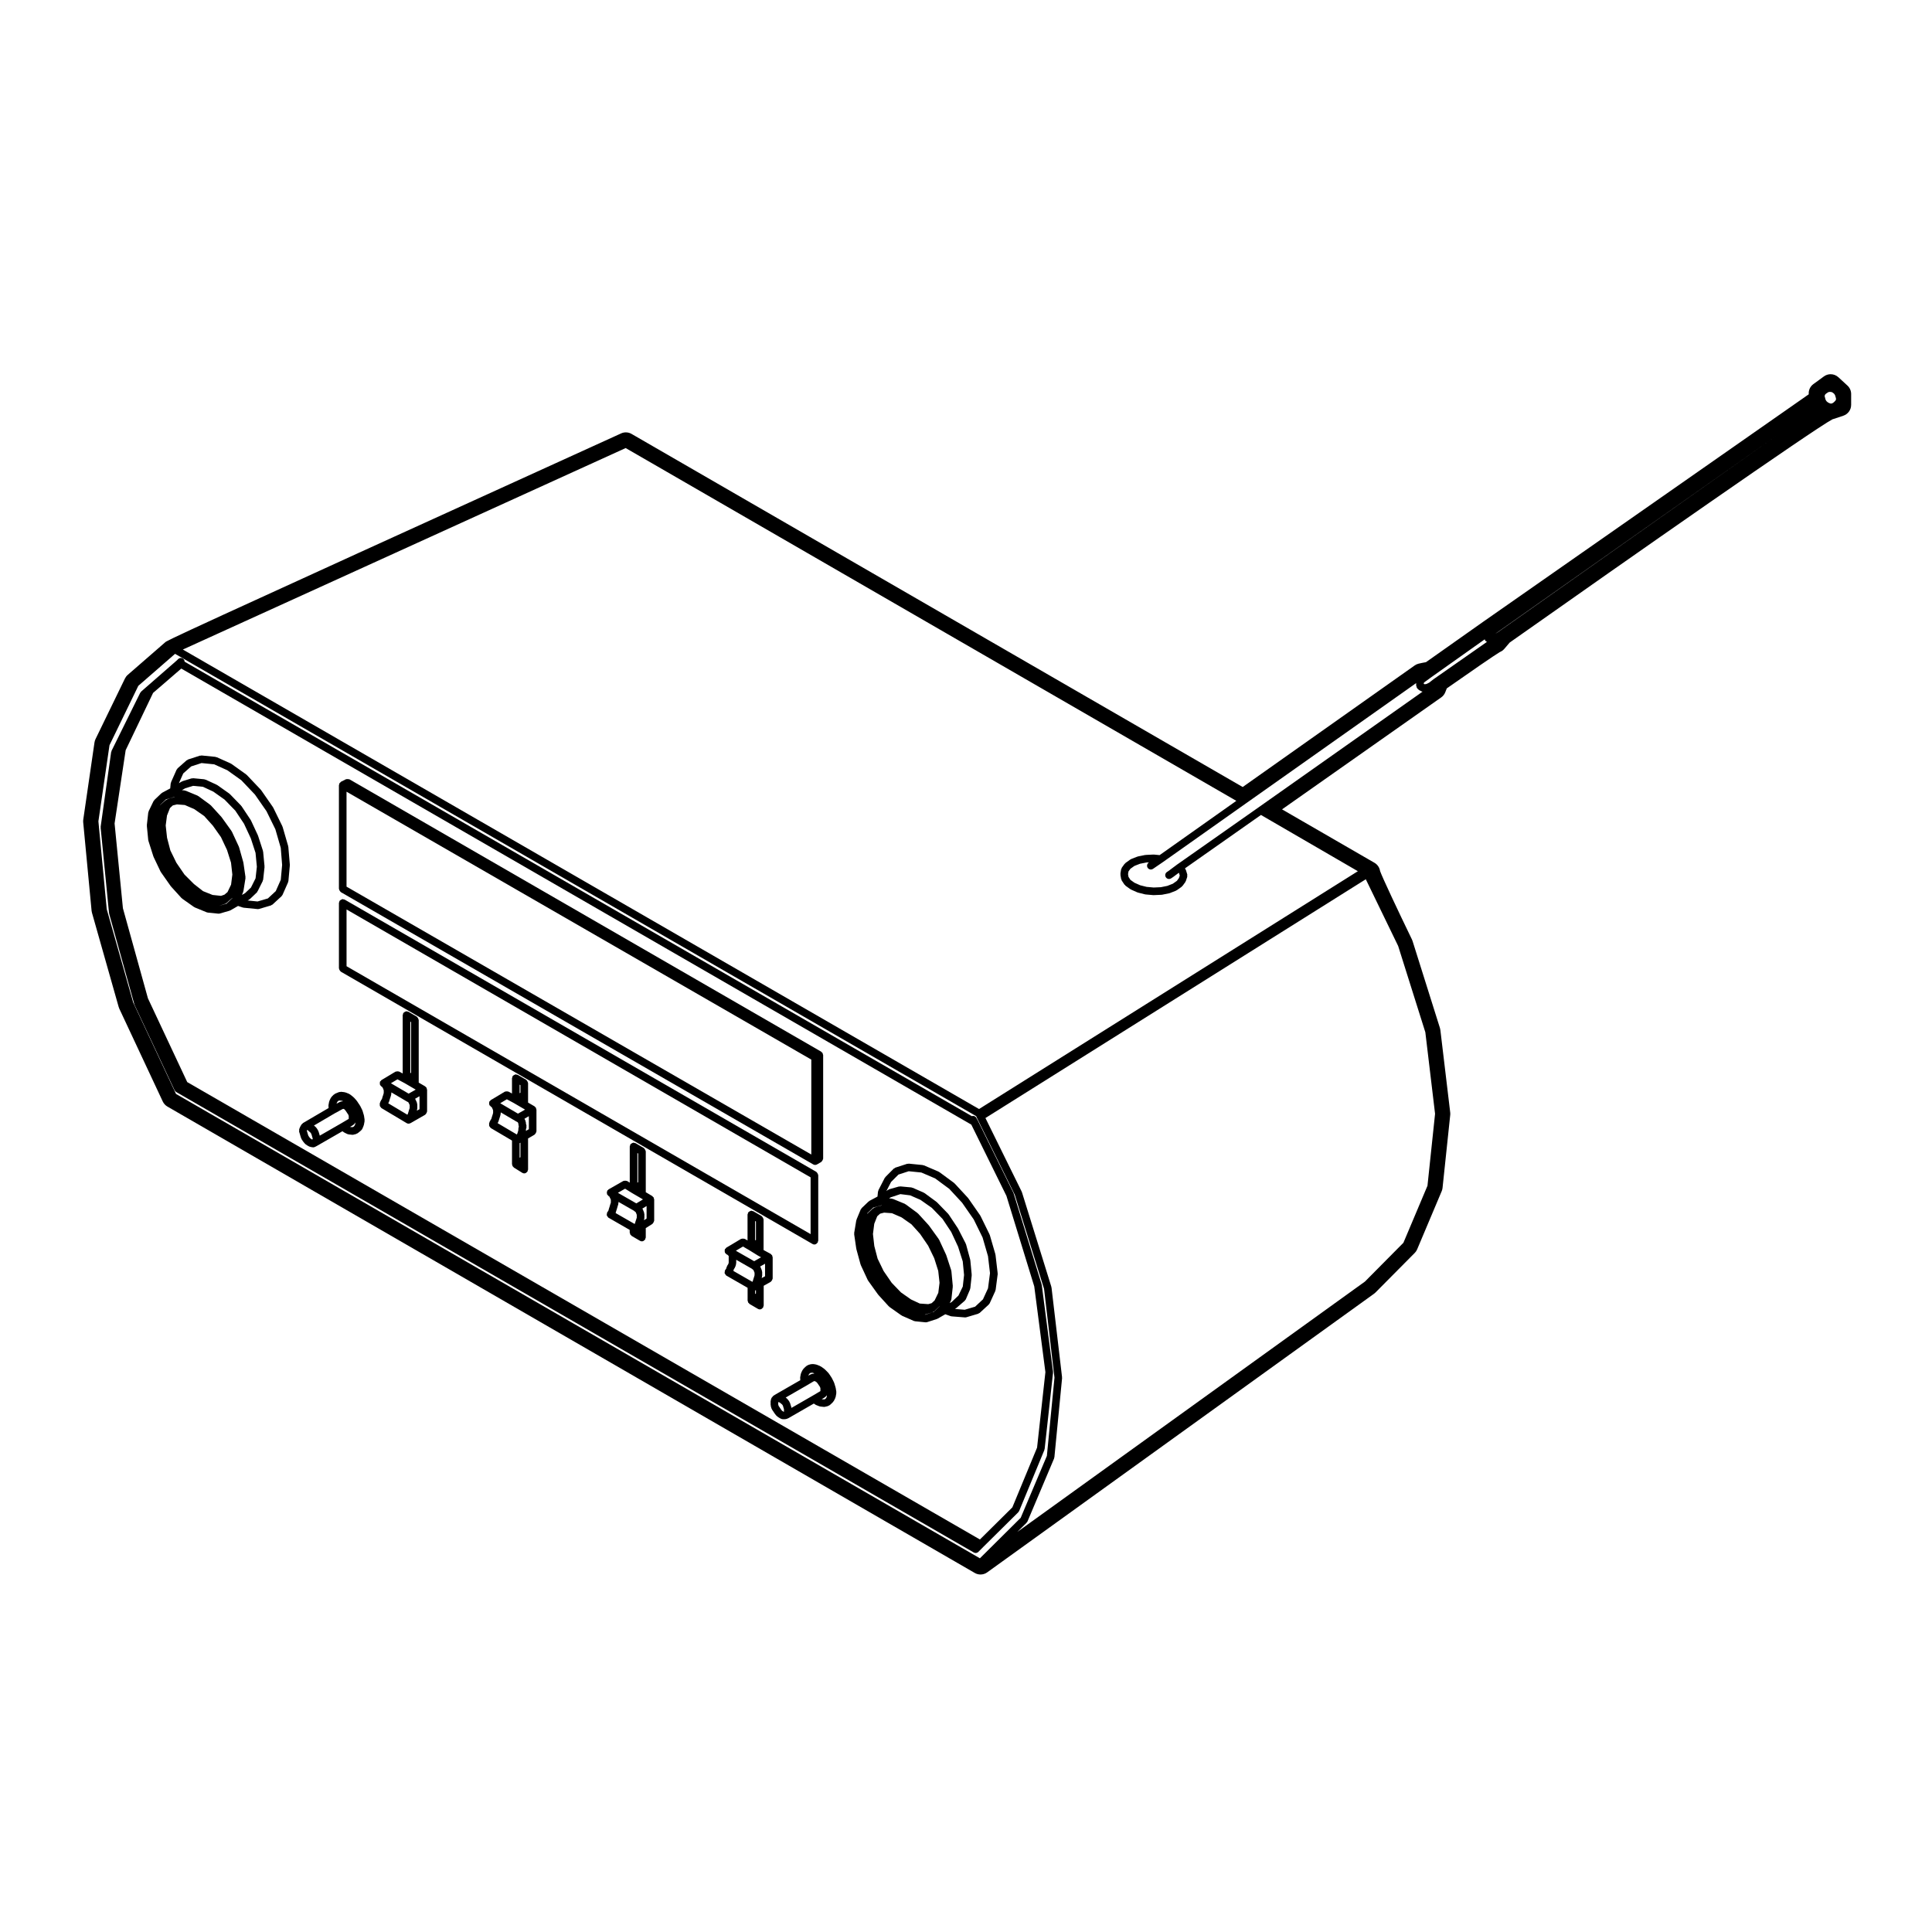 <?xml version="1.0" encoding="UTF-8"?>
<!-- Uploaded to: SVG Repo, www.svgrepo.com, Generator: SVG Repo Mixer Tools -->
<svg fill="#000000" width="800px" height="800px" version="1.1" viewBox="144 144 512 512" xmlns="http://www.w3.org/2000/svg">
 <g>
  <path d="m220.41 368.43c-0.004-0.035-0.039-0.055-0.051-0.09-0.004-0.039 0.023-0.07 0.016-0.105l-1.48-5.109c-0.012-0.031-0.047-0.039-0.059-0.07-0.012-0.031 0.012-0.059-0.004-0.09l-2.414-4.926c-0.016-0.023-0.047-0.031-0.059-0.055-0.016-0.023-0.004-0.055-0.02-0.082l-3.16-4.543c-0.016-0.02-0.051-0.02-0.066-0.039-0.02-0.02-0.012-0.055-0.031-0.074l-3.707-3.906c-0.023-0.023-0.07-0.02-0.098-0.039-0.031-0.02-0.023-0.066-0.055-0.086l-3.898-2.785c-0.031-0.02-0.07-0.004-0.102-0.02-0.035-0.02-0.039-0.066-0.074-0.082l-3.715-1.668c-0.055-0.023-0.109 0.012-0.168-0.004s-0.09-0.074-0.145-0.082l-3.719-0.371c-0.059-0.004-0.121 0.055-0.188 0.066-0.082 0.004-0.145-0.047-0.223-0.02l-3.16 1.023c-0.074 0.02-0.098 0.102-0.156 0.137-0.066 0.035-0.141 0.016-0.203 0.07l-2.414 2.137c-0.059 0.055-0.055 0.137-0.102 0.203-0.047 0.059-0.121 0.074-0.152 0.145l-1.484 3.34c-0.023 0.051 0.012 0.102-0.004 0.152-0.016 0.059-0.074 0.098-0.082 0.16l-0.125 1.32-2.137 1.145c-0.047 0.023-0.051 0.082-0.09 0.105-0.039 0.023-0.098 0.016-0.125 0.051l-1.855 1.77c-0.047 0.047-0.035 0.109-0.074 0.168-0.039 0.055-0.109 0.066-0.141 0.125l-1.301 2.695c-0.023 0.051 0.004 0.105-0.012 0.156-0.016 0.066-0.074 0.102-0.086 0.168l-0.371 3.34c-0.004 0.039 0.031 0.07 0.031 0.105 0 0.035-0.035 0.066-0.031 0.105l0.371 3.809c0.004 0.039 0.047 0.066 0.055 0.105 0.016 0.016-0.008 0.047 0 0.082l1.301 4.086c0.012 0.023 0.035 0.039 0.047 0.066 0.012 0.02-0.004 0.047 0.004 0.066l1.855 3.898c0.016 0.031 0.051 0.047 0.07 0.074 0.012 0.02 0 0.047 0.016 0.07l2.609 3.715c0.016 0.016 0.039 0.012 0.055 0.023 0.016 0.02 0.004 0.051 0.023 0.07l2.781 3.066c0.031 0.031 0.074 0.02 0.105 0.047 0.031 0.023 0.031 0.074 0.066 0.102l3.152 2.223c0.039 0.023 0.09 0.02 0.125 0.039 0.031 0.016 0.035 0.055 0.07 0.066l3.164 1.301c0.082 0.031 0.156 0.035 0.238 0.047 0.016 0 0.023 0.02 0.047 0.023l2.785 0.281c0.035 0 0.07 0.004 0.105 0.004 0.098 0 0.188-0.012 0.281-0.039l2.602-0.746c0.031-0.012 0.039-0.047 0.07-0.055 0.051-0.02 0.105-0.016 0.152-0.039l2.023-1.168 1.246 0.418c0.066 0.02 0.125 0.023 0.191 0.031 0.012 0 0.016 0.016 0.031 0.016l3.707 0.367c0.035 0 0.066 0.004 0.102 0.004 0.098 0 0.191-0.016 0.289-0.039l3.16-0.934c0.074-0.02 0.105-0.102 0.168-0.137 0.074-0.039 0.168-0.031 0.23-0.09l2.414-2.227c0.035-0.031 0.031-0.086 0.059-0.121 0.059-0.07 0.137-0.121 0.176-0.211l1.48-3.344c0.023-0.051-0.012-0.105 0.004-0.156 0.016-0.059 0.074-0.098 0.082-0.16l0.379-4.176c0.004-0.031-0.023-0.055-0.023-0.086s0.031-0.055 0.023-0.086zm-5.414 13.664-2.742 0.805-2.629-0.262 0.438-0.25c0.039-0.02 0.047-0.074 0.082-0.102 0.035-0.023 0.086-0.016 0.117-0.051l1.855-1.773c0.074-0.07 0.07-0.176 0.117-0.262 0.023-0.039 0.07-0.055 0.09-0.102l1.301-2.606c0.023-0.051-0.004-0.105 0.012-0.16 0.023-0.066 0.086-0.105 0.098-0.176l0.371-3.352c0.004-0.039-0.031-0.066-0.031-0.105 0-0.035 0.035-0.066 0.031-0.102l-0.371-3.898c-0.004-0.047-0.047-0.07-0.055-0.109-0.004-0.035 0.02-0.07 0.012-0.105l-1.301-3.996c-0.012-0.02-0.035-0.023-0.039-0.051-0.012-0.02 0.004-0.039-0.004-0.066l-1.855-3.988c-0.016-0.023-0.051-0.031-0.066-0.059-0.016-0.02 0-0.051-0.016-0.074l-2.414-3.629c-0.02-0.023-0.055-0.023-0.082-0.051-0.02-0.023-0.012-0.066-0.035-0.09l-2.973-3.059c-0.023-0.023-0.066-0.016-0.09-0.039-0.031-0.02-0.023-0.059-0.055-0.082l-3.152-2.231c-0.031-0.02-0.059-0.004-0.09-0.02s-0.035-0.055-0.066-0.07l-2.977-1.375c-0.059-0.023-0.117 0.004-0.176-0.004-0.059-0.016-0.098-0.082-0.156-0.086l-2.973-0.281c-0.031 0-0.051 0.023-0.082 0.023-0.055 0-0.098 0.023-0.145 0.031-0.059 0.004-0.105-0.031-0.16-0.016l-2.414 0.742c-0.047 0.012-0.059 0.059-0.102 0.082-0.039 0.016-0.09-0.004-0.125 0.02l-0.734 0.441 1.152-2.59 2.098-1.859 2.754-0.891 3.344 0.336 3.481 1.566 3.723 2.656 3.606 3.797 3.062 4.41 2.344 4.777 1.43 4.938 0.363 4.527-0.359 3.934-1.328 2.996zm-21.914-29.191 2.09-0.645 2.606 0.246 2.75 1.281 2.984 2.113 2.852 2.938 2.301 3.461 1.809 3.883 1.246 3.836 0.352 3.672-0.344 3.082-1.215 2.434-1.559 1.484-0.836 0.48 0.316-0.746c0.016-0.039-0.012-0.082 0-0.121 0.016-0.047 0.066-0.07 0.07-0.117l0.551-3.441c0.012-0.055-0.035-0.098-0.035-0.145 0-0.055 0.051-0.102 0.039-0.156l-0.551-3.809c-0.004-0.023-0.031-0.035-0.039-0.059-0.004-0.02 0.016-0.039 0.012-0.066l-1.125-3.988c-0.012-0.023-0.039-0.035-0.051-0.066-0.012-0.031 0.012-0.059-0.004-0.086l-1.855-3.996c-0.016-0.035-0.059-0.039-0.082-0.07-0.016-0.031 0-0.066-0.02-0.098l-2.602-3.629c-0.016-0.016-0.039-0.016-0.055-0.031-0.016-0.016-0.004-0.039-0.02-0.059l-2.785-3.055c-0.023-0.023-0.066-0.02-0.098-0.047-0.031-0.023-0.023-0.066-0.055-0.09l-3.164-2.324c-0.035-0.023-0.086-0.012-0.121-0.031-0.035-0.023-0.047-0.074-0.09-0.09l-3.152-1.305c-0.051-0.02-0.102 0.012-0.152 0-0.051-0.012-0.074-0.066-0.125-0.07l-0.715-0.074zm-5.106 2.945 2.188-0.629 0.16 0.016-1.246 0.309c-0.023 0.004-0.031 0.035-0.055 0.039-0.023 0.004-0.047-0.012-0.066 0l-0.738 0.285c-0.059 0.02-0.082 0.09-0.125 0.121-0.059 0.031-0.133 0.016-0.18 0.059l-1.508 1.336 0.035-0.074zm15.508 25.246-0.91 0.316-2.238-0.238-2.527-1.012-2.414-1.891-2.512-2.512-2.141-3.125-1.594-3.262-0.875-3.352-0.359-3.266 0.344-2.629 0.789-1.988 0.75-0.691 1.094-0.266 2.082 0.156 2.527 1.098 2.621 1.828 2.301 2.562 2.137 3.023 1.602 3.402 1.062 3.356 0.352 3.16-0.336 2.68-0.945 1.969zm-1.402 2.953 1.672-0.559c0.082-0.023 0.105-0.105 0.172-0.152 0.066-0.047 0.156-0.031 0.215-0.09l0.543-0.539 0.91-0.766-0.039 0.098-1.527 1.445z"/>
  <path d="m170.67 363.32 2.223 22.656c0.004 0.035 0.039 0.055 0.047 0.09 0.004 0.031-0.02 0.055-0.012 0.086l6.688 24.047c0.012 0.035 0.047 0.051 0.055 0.082 0.012 0.031-0.004 0.055 0.004 0.082l10.59 22.566c0.012 0.02 0.031 0.023 0.047 0.047 0.004 0.02-0.004 0.039 0.004 0.051 0.016 0.031 0.055 0.02 0.07 0.039 0.086 0.117 0.16 0.23 0.281 0.309 0.004 0 0.004 0.004 0.012 0.012l211.38 122.04c0.156 0.09 0.328 0.133 0.504 0.133 0.262 0 0.52-0.105 0.715-0.301l1.293-1.301 9.285-9.191c0.035-0.031 0.023-0.086 0.055-0.121 0.055-0.07 0.133-0.117 0.168-0.203l6.688-16.168c0.02-0.051-0.012-0.09 0-0.137 0.016-0.051 0.07-0.086 0.074-0.137l2.227-20.242c0.004-0.051-0.035-0.082-0.035-0.125-0.004-0.039 0.035-0.07 0.031-0.117l-2.977-22.938c-0.004-0.035-0.035-0.051-0.047-0.082-0.004-0.031 0.02-0.059 0.012-0.09l-7.426-24.148c-0.012-0.031-0.047-0.039-0.055-0.066-0.012-0.031 0.012-0.059-0.004-0.086l-9.473-19.227c-0.004-0.012-0.023-0.012-0.031-0.023-0.004-0.012 0-0.023-0.004-0.035l-0.371-0.645c-0.242-0.418-0.727-0.527-1.16-0.395l-208.61-120.43c-0.012-0.246-0.09-0.492-0.277-0.68-0.387-0.395-1.027-0.395-1.426-0.012l-0.348 0.348-9.457 8.254c-0.055 0.051-0.051 0.125-0.09 0.18-0.047 0.055-0.121 0.066-0.152 0.133l-7.617 15.418c-0.031 0.055 0.004 0.109-0.012 0.172-0.02 0.051-0.074 0.082-0.086 0.137l-2.781 19.789c-0.004 0.047 0.031 0.074 0.031 0.121 0.004 0.039-0.035 0.066-0.031 0.113zm247.42 121.59 2.953 22.723-2.207 20-6.551 15.836-8.594 8.508-210.07-121.21-10.418-22.203-6.629-23.875-2.207-22.461 2.934-19.418 7.266-15.18 7.473-6.453 209.37 120.86 9.305 18.879z"/>
  <path d="m365.47 511.82c-0.004-0.023-0.031-0.035-0.035-0.066-0.012-0.02 0.012-0.039 0.004-0.07l-0.371-1.211c-0.012-0.031-0.047-0.035-0.055-0.066-0.012-0.023 0.012-0.055-0.004-0.086l-0.555-1.113c-0.012-0.02-0.039-0.02-0.051-0.047-0.016-0.023 0-0.051-0.016-0.074l-0.746-1.113c-0.02-0.031-0.059-0.023-0.086-0.051-0.02-0.031-0.012-0.07-0.035-0.098l-0.926-0.938c-0.023-0.023-0.066-0.016-0.09-0.035-0.023-0.023-0.023-0.059-0.051-0.082l-0.934-0.66c-0.035-0.02-0.082-0.004-0.117-0.023-0.035-0.02-0.051-0.07-0.09-0.086l-0.934-0.371c-0.047-0.016-0.098 0.016-0.137 0.004-0.047-0.016-0.07-0.066-0.117-0.066l-0.742-0.09c-0.07-0.012-0.109 0.047-0.176 0.051-0.066 0-0.117-0.051-0.188-0.031l-0.746 0.188c-0.07 0.02-0.102 0.09-0.156 0.117-0.055 0.023-0.137 0.004-0.191 0.051l-0.367 0.273c-0.023 0.016-0.02 0.055-0.047 0.074-0.023 0.02-0.059 0.012-0.082 0.031l-0.555 0.57c-0.039 0.039-0.031 0.102-0.059 0.145-0.035 0.047-0.102 0.051-0.121 0.105l-0.367 0.734c-0.023 0.047 0.004 0.102-0.012 0.145-0.02 0.047-0.07 0.07-0.082 0.117l-0.188 1.02c-0.012 0.066 0.039 0.109 0.039 0.18 0 0.066-0.051 0.109-0.039 0.176l0.059 0.328-6.816 3.918c-0.02 0.012-0.02 0.031-0.035 0.047-0.02 0.012-0.039 0-0.055 0.016l-0.379 0.277c-0.082 0.059-0.09 0.156-0.141 0.23-0.066 0.082-0.168 0.109-0.207 0.211l-0.18 0.473c-0.023 0.059 0.016 0.121 0.004 0.188-0.016 0.07-0.074 0.105-0.074 0.176v1.023c0 0.051 0.051 0.086 0.055 0.137 0.012 0.047-0.031 0.09-0.016 0.137l0.18 0.648c0.02 0.066 0.082 0.102 0.105 0.156 0.023 0.047 0 0.098 0.031 0.137l0.367 0.535v0.004l0.367 0.559c0.012 0.012 0.035 0.012 0.047 0.02 0.012 0.02 0 0.039 0.016 0.055l0.371 0.465c0.035 0.039 0.09 0.023 0.125 0.066 0.035 0.039 0.039 0.102 0.09 0.133l0.555 0.379c0.023 0.02 0.055 0.012 0.082 0.023 0.02 0.016 0.023 0.039 0.047 0.051l0.371 0.18c0.141 0.07 0.297 0.105 0.441 0.105h0.551c0.086 0 0.172-0.016 0.258-0.035l0.371-0.102c0.031-0.012 0.039-0.047 0.074-0.055 0.055-0.02 0.117-0.016 0.172-0.047l6.805-3.914 0.203 0.176c0.051 0.047 0.117 0.031 0.172 0.066 0.051 0.031 0.059 0.098 0.109 0.109l0.926 0.371c0.082 0.031 0.156 0.035 0.242 0.051 0.016 0 0.02 0.02 0.039 0.02l0.934 0.098c0.031 0.004 0.066 0.004 0.102 0.004 0.082 0 0.156-0.012 0.242-0.031l0.742-0.18c0.055-0.016 0.082-0.074 0.133-0.098 0.074-0.035 0.16-0.031 0.23-0.082l0.379-0.289c0.023-0.02 0.02-0.051 0.039-0.07 0.02-0.02 0.051-0.012 0.07-0.031l0.551-0.555c0.031-0.023 0.02-0.07 0.039-0.102 0.047-0.055 0.105-0.09 0.141-0.152l0.371-0.734c0.023-0.047-0.004-0.098 0.012-0.137 0.02-0.055 0.074-0.086 0.086-0.141l0.188-1.023c0.012-0.066-0.035-0.105-0.035-0.172s0.051-0.109 0.039-0.176zm-14.84 5.176-0.289-0.422-0.102-0.348v-0.672l0.012 0.004 0.363 0.117 0.203 0.152 0.453 0.379 0.203 0.297 0.145 0.504c0 0.004 0.004 0.004 0.004 0.012 0.004 0 0 0.012 0 0.012l0.133 0.414v0.695h-0.059l-0.105-0.055-0.359-0.246-0.242-0.293-0.352-0.535c0.004-0.012 0-0.012-0.008-0.016zm2.918-0.586c0-0.004-0.004-0.004 0 0l-0.188-0.629c-0.016-0.055-0.074-0.074-0.102-0.121-0.023-0.055 0-0.105-0.035-0.156l-0.371-0.551c-0.031-0.047-0.082-0.039-0.109-0.074-0.035-0.039-0.031-0.102-0.07-0.133l-0.453-0.387 5.516-3.176h0.004c0-0.004 0.004-0.004 0.004-0.004l1.91-1.133 0.105-0.023h0.207l0.105 0.055 0.363 0.242 0.266 0.332 0.336 0.504 0.281 0.418 0.102 0.359v0.688l-0.012 0.031-0.098 0.07-1.996 1.18-5.594 3.219c-0.012-0.051 0.023-0.102 0.012-0.145zm8.203-1.609 0.637-0.367c0.016-0.012 0.016-0.035 0.035-0.051 0.02-0.012 0.047-0.004 0.066-0.02l0.367-0.281c0.031-0.023 0.023-0.066 0.051-0.086 0.074-0.07 0.137-0.145 0.188-0.238v0.402l-0.18 0.367-0.258 0.25-0.301 0.082zm-3.547-6.231 0.223-0.441 0.246-0.25 0.344-0.086h0.387l0.438 0.215h-0.203c-0.047 0-0.074 0.039-0.117 0.051-0.039 0.004-0.074-0.031-0.117-0.02l-0.367 0.09c-0.055 0.012-0.074 0.07-0.125 0.09-0.047 0.02-0.105-0.004-0.145 0.023z"/>
  <path d="m408.38 481.31-0.555-4.727c-0.004-0.031-0.035-0.047-0.039-0.074-0.004-0.031 0.02-0.055 0.012-0.09l-1.484-5.109c-0.012-0.035-0.047-0.047-0.059-0.074-0.012-0.031 0.012-0.059-0.004-0.09l-2.414-4.926c-0.016-0.023-0.047-0.031-0.059-0.055-0.016-0.023-0.004-0.055-0.02-0.082l-3.16-4.543c-0.016-0.02-0.051-0.02-0.066-0.039-0.016-0.02-0.004-0.051-0.023-0.07l-3.527-3.812c-0.023-0.023-0.059-0.016-0.086-0.039-0.031-0.023-0.023-0.066-0.055-0.09l-3.898-2.875c-0.039-0.031-0.086-0.012-0.121-0.031-0.035-0.02-0.047-0.07-0.086-0.09l-3.894-1.664c-0.055-0.023-0.105 0.012-0.156 0-0.055-0.02-0.086-0.07-0.137-0.082l-3.719-0.371c-0.07-0.012-0.125 0.051-0.195 0.059-0.074 0.004-0.141-0.039-0.215-0.02l-3.152 1.023c-0.086 0.031-0.109 0.109-0.188 0.156-0.07 0.039-0.156 0.031-0.215 0.09l-2.223 2.231c-0.039 0.039-0.031 0.102-0.059 0.145-0.035 0.039-0.102 0.051-0.121 0.102l-1.672 3.25c-0.035 0.066 0 0.125-0.016 0.195-0.023 0.059-0.086 0.102-0.098 0.168l-0.133 1.328-2.125 1.133c-0.047 0.031-0.051 0.086-0.09 0.109-0.047 0.023-0.102 0.016-0.133 0.051l-1.855 1.773c-0.055 0.055-0.047 0.125-0.086 0.188-0.047 0.066-0.121 0.086-0.152 0.152l-1.117 2.695c-0.016 0.039 0.012 0.082 0 0.117-0.012 0.035-0.059 0.059-0.066 0.102l-0.555 3.344c-0.012 0.059 0.035 0.102 0.035 0.156 0 0.055-0.051 0.102-0.039 0.156l0.555 3.797c0.004 0.031 0.031 0.039 0.035 0.059 0.004 0.023-0.016 0.039-0.012 0.066l1.117 4.09c0.012 0.035 0.047 0.051 0.055 0.082 0.012 0.031-0.004 0.059 0.004 0.082l1.855 3.996c0.02 0.039 0.059 0.055 0.086 0.09 0.012 0.023 0 0.051 0.016 0.07l2.606 3.633c0.012 0.012 0.035 0.012 0.047 0.02 0.016 0.02 0.004 0.051 0.023 0.07l2.785 3.059c0.031 0.031 0.074 0.02 0.105 0.051s0.031 0.082 0.066 0.102l3.152 2.227c0.035 0.023 0.074 0.016 0.105 0.035s0.035 0.055 0.066 0.07l3.152 1.387c0.086 0.039 0.172 0.047 0.262 0.059 0.02 0 0.031 0.02 0.051 0.023l2.793 0.281c0.031 0 0.066 0.004 0.102 0.004 0.105 0 0.207-0.016 0.312-0.051l2.606-0.84c0.023-0.012 0.035-0.039 0.059-0.051 0.047-0.02 0.098-0.012 0.133-0.039l2.019-1.16 1.414 0.504c0.074 0.031 0.152 0.031 0.23 0.039 0.012 0 0.016 0.016 0.023 0.016l3.527 0.277c0.023 0.004 0.055 0.004 0.082 0.004 0.098 0 0.191-0.016 0.289-0.039l3.16-0.938c0.074-0.02 0.105-0.102 0.168-0.133 0.074-0.039 0.168-0.031 0.23-0.098l2.414-2.223c0.035-0.035 0.023-0.09 0.055-0.117 0.059-0.07 0.137-0.117 0.176-0.207l1.484-3.254c0.02-0.047-0.012-0.098 0.004-0.141 0.02-0.055 0.07-0.09 0.082-0.145l0.555-4.273c0.004-0.051-0.035-0.086-0.035-0.125-0.031-0.059 0.012-0.086 0.004-0.129zm-5.965 8.973-2.754 0.812-2.621-0.207 0.227-0.117c0.047-0.023 0.051-0.082 0.09-0.105 0.047-0.031 0.102-0.02 0.137-0.059l0.156-0.152 2.035-1.754c0.039-0.035 0.031-0.086 0.059-0.121 0.074-0.082 0.16-0.137 0.207-0.246l1.109-2.602c0.02-0.047-0.012-0.09 0-0.137 0.02-0.055 0.074-0.09 0.082-0.145l0.359-3.356 0.012-0.09c0.004-0.039-0.031-0.07-0.031-0.105s0.035-0.059 0.031-0.102l-0.367-3.805c-0.004-0.035-0.035-0.051-0.039-0.086-0.004-0.031 0.016-0.051 0.012-0.082l-1.113-4.086c-0.012-0.039-0.055-0.051-0.07-0.09-0.016-0.035 0.012-0.07-0.012-0.105l-2.004-3.91-0.02-0.047h-0.004l-0.016-0.031c-0.012-0.02-0.035-0.02-0.051-0.039-0.012-0.02 0-0.047-0.012-0.059l-2.414-3.633c-0.02-0.023-0.055-0.023-0.082-0.051-0.02-0.031-0.012-0.07-0.035-0.09l-2.973-3.066c-0.02-0.02-0.059-0.012-0.086-0.031-0.023-0.023-0.02-0.059-0.047-0.082l-0.062-0.047-3.098-2.277c-0.035-0.023-0.082-0.012-0.109-0.031-0.031-0.02-0.039-0.066-0.082-0.082l-2.973-1.301c-0.055-0.031-0.105 0.012-0.16-0.012-0.059-0.012-0.09-0.07-0.145-0.074l-2.973-0.277c-0.074-0.004-0.105 0.047-0.176 0.055-0.07 0.012-0.121-0.039-0.191-0.02l-2.606 0.734c-0.09 0.023-0.125 0.109-0.203 0.156-0.082 0.051-0.176 0.039-0.246 0.105l-0.102 0.105-0.152 0.098 1.25-2.418 1.941-1.945 2.727-0.887 3.34 0.336 3.664 1.566 3.742 2.766 3.402 3.672 3.078 4.43 2.344 4.777 1.441 4.969 0.527 4.492-0.523 4.016-1.34 2.922zm-13.164 2.113-0.16-0.02 2.035-0.59c0.086-0.031 0.117-0.109 0.191-0.156 0.074-0.039 0.172-0.031 0.238-0.102l0.539-0.527 0.941-0.867-0.039 0.074-1.562 1.48zm4.535-25.367 2.301 3.465 1.812 3.894 1.238 3.894 0.348 3.602-0.336 3.066-1.148 2.383-1.719 1.633c-0.004 0 0 0-0.004 0.004 0 0.004-0.004 0-0.004 0.004l-0.098 0.09-0.504 0.273 0.352-0.672c0.023-0.055-0.004-0.105 0.016-0.168 0.02-0.066 0.082-0.105 0.09-0.176l0.367-3.336c0.004-0.039-0.031-0.07-0.031-0.105 0-0.035 0.035-0.066 0.031-0.102l-0.367-3.906c-0.004-0.039-0.047-0.059-0.055-0.102-0.004-0.039 0.023-0.082 0.012-0.117l-1.305-3.984c-0.012-0.023-0.035-0.031-0.039-0.051-0.012-0.02 0.004-0.047-0.004-0.066l-1.855-4c-0.016-0.035-0.059-0.039-0.082-0.07-0.016-0.031 0-0.07-0.02-0.102l-2.602-3.613c-0.016-0.016-0.039-0.012-0.055-0.031-0.012-0.02-0.004-0.039-0.02-0.059l-2.793-3.059c-0.023-0.031-0.066-0.02-0.098-0.047-0.031-0.023-0.023-0.066-0.055-0.09l-3.152-2.324c-0.035-0.023-0.086-0.012-0.117-0.031-0.039-0.023-0.051-0.074-0.098-0.098l-3.152-1.301c-0.051-0.023-0.102 0.012-0.152 0-0.051-0.016-0.082-0.07-0.133-0.074l-0.742-0.074 0.488-0.309 0.203-0.051c0.012 0 0.012-0.012 0.02-0.016 0.023-0.004 0.051-0.004 0.074-0.016l2.203-0.734 2.594 0.324 2.742 1.199 3.008 2.117zm-18.398-2.992 2.18-0.613 0.145 0.016-1.223 0.309c-0.02 0.012-0.023 0.031-0.047 0.039-0.02 0-0.039-0.012-0.059-0.004l-0.742 0.277c-0.07 0.023-0.09 0.102-0.145 0.137-0.066 0.035-0.141 0.023-0.195 0.074l-1.512 1.426 0.086-0.207zm15.516 25.316-0.902 0.258-2.246-0.156-2.336-1.09-2.644-1.855-2.457-2.543-2.16-3.144-1.582-3.266-0.875-3.344-0.359-3.188 0.344-2.707 0.785-1.988 0.766-0.695 1.074-0.273 2.074 0.152 2.543 1.109 2.613 1.832 2.293 2.543 2.144 3.141 1.602 3.301 1.062 3.352 0.348 3.16-0.332 2.664-0.969 2.004z"/>
  <path d="m240.46 439.66c-0.004-0.023-0.031-0.035-0.035-0.059-0.004-0.02 0.012-0.039 0.004-0.059l-0.363-1.215c-0.012-0.035-0.047-0.047-0.055-0.074-0.016-0.031 0.004-0.059-0.012-0.09l-0.559-1.113c-0.012-0.02-0.039-0.02-0.055-0.039-0.012-0.02 0.004-0.047-0.012-0.059l-0.746-1.125c-0.016-0.023-0.047-0.02-0.059-0.039-0.016-0.023-0.004-0.055-0.023-0.074l-0.734-0.832c-0.02-0.023-0.059-0.02-0.082-0.039-0.023-0.02-0.02-0.059-0.047-0.082l-0.934-0.746c-0.039-0.031-0.102-0.016-0.141-0.039-0.051-0.031-0.059-0.09-0.109-0.105l-0.934-0.371c-0.051-0.02-0.098 0.016-0.141 0.004-0.051-0.016-0.074-0.066-0.121-0.066l-0.934-0.102c-0.102-0.012-0.145 0.051-0.23 0.066-0.086 0.012-0.16-0.035-0.242-0.004l-0.734 0.289c-0.016 0.004-0.016 0.023-0.031 0.031-0.016 0.004-0.031-0.004-0.047 0l-0.379 0.188c-0.059 0.023-0.07 0.098-0.117 0.125-0.051 0.039-0.109 0.023-0.156 0.07l-0.555 0.559c-0.039 0.039-0.031 0.105-0.066 0.145-0.035 0.051-0.102 0.059-0.121 0.109l-0.367 0.742c-0.023 0.051 0.004 0.102-0.012 0.145-0.016 0.047-0.07 0.07-0.082 0.117l-0.188 1.02c-0.016 0.066 0.039 0.117 0.039 0.18 0 0.066-0.055 0.117-0.039 0.18l0.059 0.328-6.828 4.004c-0.074 0.047-0.086 0.125-0.137 0.188-0.066 0.059-0.152 0.066-0.195 0.137l-0.18 0.277c-0.012 0.02 0 0.039-0.012 0.059-0.012 0.02-0.035 0.02-0.047 0.039l-0.188 0.363c-0.012 0.02 0.004 0.035-0.004 0.051-0.004 0.02-0.031 0.02-0.035 0.039l-0.18 0.465c-0.047 0.109 0.012 0.227 0.012 0.344-0.012 0.109-0.07 0.215-0.031 0.332l0.176 0.539 0.18 0.641c0 0.004 0.012 0.012 0.012 0.016 0.004 0.004 0 0.012 0 0.016l0.18 0.559c0.02 0.059 0.074 0.09 0.105 0.141 0.02 0.035 0 0.082 0.023 0.109l0.371 0.551c0.012 0.012 0.023 0.004 0.031 0.02 0.012 0.012 0.004 0.031 0.016 0.039l0.367 0.465c0.031 0.039 0.09 0.031 0.125 0.066 0.039 0.047 0.039 0.109 0.098 0.141l0.559 0.383c0.023 0.012 0.051 0.012 0.074 0.02 0.016 0.012 0.02 0.031 0.035 0.039l0.367 0.188c0.082 0.039 0.16 0.047 0.246 0.059 0.023 0.012 0.039 0.039 0.066 0.039l0.555 0.09c0.051 0.004 0.102 0.012 0.145 0.012 0.145 0 0.301-0.035 0.441-0.105l0.371-0.18c0.012-0.004 0.012-0.02 0.02-0.02 0.012-0.012 0.031-0.004 0.039-0.012l6.871-3.953 0.406 0.289c0.023 0.02 0.059 0.012 0.086 0.031 0.02 0.012 0.023 0.039 0.047 0.051l0.746 0.363c0.098 0.051 0.188 0.051 0.281 0.07 0.023 0.004 0.035 0.031 0.059 0.031l0.926 0.102c0.039 0.012 0.074 0.012 0.105 0.012 0.082 0 0.16-0.012 0.246-0.031l0.742-0.188c0.055-0.02 0.082-0.074 0.125-0.102 0.082-0.031 0.168-0.023 0.238-0.082l0.367-0.281c0.004-0.004 0.004-0.016 0.012-0.016 0.004-0.012 0.016-0.004 0.02-0.012l0.559-0.465c0.035-0.031 0.031-0.082 0.059-0.105 0.082-0.086 0.176-0.152 0.227-0.266l0.363-0.848c0.016-0.035-0.012-0.07 0-0.105 0.016-0.039 0.055-0.059 0.066-0.105l0.191-1.02c0.016-0.066-0.035-0.109-0.035-0.176s0.051-0.117 0.039-0.18zm-14.234 6-0.258-0.312-0.258-0.383-0.137-0.414-0.18-0.641c0-0.004-0.012-0.004-0.012-0.012-0.004-0.012 0.004-0.016 0-0.02l-0.07-0.215 0.035-0.09 0.066-0.125 0.133 0.047 0.203 0.203c0.016 0.016 0.035 0.012 0.051 0.02 0.016 0.016 0.012 0.035 0.023 0.051l0.449 0.371 0.211 0.312 0.145 0.43 0.168 0.605c0 0.012 0.016 0.012 0.02 0.02 0 0.016-0.012 0.023-0.004 0.035l0.07 0.203-0.02 0.051-0.105 0.207-0.145-0.074zm2.496-0.781-0.168-0.594c-0.004-0.012-0.016-0.012-0.016-0.02-0.004-0.012 0.004-0.02 0-0.031l-0.188-0.551c-0.016-0.051-0.07-0.059-0.098-0.105-0.02-0.047 0-0.098-0.023-0.133l-0.371-0.559c-0.031-0.039-0.09-0.039-0.117-0.082-0.039-0.039-0.031-0.102-0.074-0.137l-0.473-0.387 5.516-3.238 2.117-1.152 0.109-0.023h0.098l0.176 0.059 0.176 0.172 0.312 0.395 0.324 0.5c0 0.004 0.004 0 0.012 0.004v0.012l0.281 0.414 0.105 0.363v0.703l-0.117 0.09-1.988 1.176-5.566 3.199zm8.066-2.227-0.02-0.016 0.613-0.359c0.016-0.012 0.016-0.031 0.031-0.047 0.02-0.016 0.047-0.004 0.066-0.02l0.371-0.281c0.031-0.02 0.023-0.066 0.055-0.09 0.09-0.082 0.18-0.145 0.242-0.266l0.082-0.156-0.09 0.508-0.227 0.457-0.258 0.246-0.297 0.082zm-3.602-6.16 0.012-0.059 0.23-0.473 0.242-0.238 0.309-0.082 0.609 0.066 0.348 0.137h-0.105c-0.047 0-0.074 0.047-0.117 0.051-0.039 0.004-0.074-0.031-0.117-0.02l-0.367 0.09c-0.047 0.016-0.066 0.066-0.105 0.082-0.039 0.016-0.098-0.012-0.137 0.016z"/>
  <path d="m257.07 432.41c-0.016-0.047 0.012-0.098-0.016-0.133-0.023-0.051-0.082-0.051-0.105-0.09-0.055-0.07-0.105-0.121-0.18-0.176-0.035-0.031-0.039-0.086-0.082-0.105l-1.723-1.004v-16.609c0-0.051-0.047-0.082-0.051-0.125-0.02-0.125-0.082-0.223-0.141-0.336-0.07-0.109-0.121-0.215-0.23-0.301-0.035-0.031-0.039-0.082-0.082-0.105l-2.231-1.305c-0.086-0.051-0.176-0.016-0.266-0.039-0.086-0.02-0.145-0.102-0.242-0.102-0.047 0-0.074 0.047-0.121 0.051-0.133 0.02-0.227 0.082-0.344 0.145-0.117 0.066-0.215 0.117-0.297 0.227-0.031 0.035-0.086 0.039-0.105 0.082-0.051 0.082-0.012 0.172-0.035 0.262-0.023 0.09-0.105 0.152-0.105 0.246v15.488l-0.926-0.5c-0.039-0.023-0.086 0-0.125-0.016-0.125-0.055-0.242-0.047-0.379-0.039-0.133 0.004-0.238 0.004-0.352 0.055-0.047 0.02-0.098 0-0.133 0.02l-3.715 2.231c-0.086 0.051-0.102 0.145-0.16 0.215-0.07 0.074-0.172 0.102-0.223 0.195-0.02 0.035 0.004 0.074-0.012 0.105-0.047 0.125-0.031 0.242-0.023 0.371 0.004 0.137-0.004 0.246 0.051 0.367 0.02 0.039 0 0.082 0.02 0.109 0.035 0.059 0.117 0.047 0.16 0.098 0.086 0.102 0.125 0.23 0.25 0.293l0.125 0.066 0.035 0.055h0.004v0.004l0.137 0.203 0.137 0.344v0.012l0.109 0.289v0.699l-0.137 0.5-0.176 0.508c-0.004 0.012 0.004 0.02 0 0.031 0 0.016-0.016 0.02-0.02 0.031l-0.137 0.504-0.289 0.434c-0.023 0.039-0.004 0.09-0.023 0.125-0.02 0.035-0.074 0.059-0.09 0.102l-0.188 0.559c-0.031 0.098 0.02 0.18 0.02 0.277-0.004 0.137-0.02 0.258 0.023 0.383 0.047 0.117 0.133 0.195 0.215 0.293 0.07 0.074 0.086 0.18 0.176 0.238l6.688 3.996c0.16 0.098 0.336 0.141 0.52 0.141 0.172 0 0.344-0.047 0.504-0.133l3.894-2.227c0.047-0.023 0.047-0.082 0.086-0.105 0.105-0.086 0.156-0.176 0.227-0.297 0.07-0.121 0.125-0.211 0.141-0.344 0.012-0.051 0.055-0.082 0.055-0.125v-5.762c0-0.051-0.047-0.082-0.051-0.121-0.008-0.105-0.023-0.176-0.062-0.254zm-7.734-2.379 1.91 1.023 2.207 1.289 0.715 0.418-1.875 1.066-4.695-2.754zm3.606-1.742-0.215 0.125v-13.668l0.215 0.125zm-5.949 7.914c0.031-0.039 0.004-0.09 0.023-0.125 0.031-0.059 0.086-0.09 0.105-0.152l0.176-0.629 0.176-0.52c0.004-0.012-0.004-0.016 0-0.023 0-0.016 0.016-0.02 0.02-0.035l0.18-0.648c0.016-0.051-0.023-0.09-0.016-0.137 0.004-0.051 0.055-0.082 0.055-0.133v-0.312l4.055 2.387c0.012 0 0.02 0 0.031 0.004 0.004 0.004 0.004 0.012 0.012 0.016l0.297 0.156 0.125 0.09 0.07 0.145h0.004v0.012l0.152 0.309 0.109 0.277v0.758l-0.133 0.398c-0.004 0.004 0.004 0.016 0 0.02 0 0.004-0.016 0.012-0.016 0.02l-0.188 0.645-0.141 0.449-0.137 0.238-5.074-3.031zm7.531 1.738c0.012-0.059 0.066-0.102 0.066-0.156v-1.113c0-0.074-0.059-0.109-0.074-0.18-0.016-0.07 0.023-0.133 0-0.195l-0.188-0.465c-0.004-0.012-0.023-0.016-0.035-0.031 0-0.012 0.004-0.023 0-0.039l-0.18-0.363-0.105-0.215 1.164-0.672v3.441l-0.719 0.406 0.086-0.25c0.016-0.059-0.023-0.109-0.016-0.168z"/>
  <path d="m317.24 461.46c-0.02-0.051 0.012-0.105-0.02-0.141-0.02-0.039-0.07-0.039-0.102-0.074-0.055-0.074-0.105-0.121-0.176-0.172-0.035-0.031-0.039-0.086-0.082-0.105l-1.723-1.02v-10.832c0-0.051-0.047-0.082-0.055-0.121-0.016-0.133-0.074-0.223-0.137-0.336-0.07-0.117-0.121-0.215-0.23-0.309-0.035-0.031-0.035-0.082-0.082-0.105l-2.227-1.305c-0.086-0.051-0.176-0.016-0.262-0.039-0.09-0.02-0.152-0.102-0.246-0.102-0.051 0-0.074 0.047-0.121 0.051-0.137 0.02-0.23 0.082-0.348 0.145-0.109 0.07-0.211 0.117-0.293 0.223-0.031 0.035-0.086 0.039-0.105 0.086-0.051 0.082-0.016 0.172-0.035 0.262-0.023 0.09-0.105 0.152-0.105 0.246v9.602l-0.68-0.43c-0.051-0.031-0.105 0-0.156-0.023-0.117-0.051-0.223-0.055-0.348-0.059-0.137-0.004-0.258-0.004-0.383 0.047-0.051 0.02-0.102-0.004-0.141 0.02l-3.906 2.227c-0.07 0.035-0.082 0.117-0.125 0.168-0.059 0.051-0.145 0.055-0.191 0.109-0.039 0.059-0.016 0.125-0.047 0.188-0.059 0.117-0.082 0.223-0.086 0.352-0.012 0.137 0 0.242 0.047 0.363 0.02 0.066-0.012 0.125 0.023 0.188 0.031 0.055 0.105 0.039 0.141 0.09 0.059 0.07 0.066 0.172 0.141 0.227l0.301 0.215 0.016 0.02 0.105 0.227c0.004 0 0.004 0 0.012 0.012v0.012l0.176 0.348 0.09 0.223v0.762l-0.133 0.398c0 0.012 0.004 0.016 0 0.02 0 0.012-0.012 0.012-0.016 0.02l-0.176 0.621-0.18 0.551c0 0.012 0.004 0.02 0 0.031 0 0.004-0.012 0.004-0.012 0.012l-0.137 0.492-0.289 0.422c-0.012 0.012 0 0.023-0.012 0.039-0.012 0.012-0.023 0.012-0.035 0.023-0.066 0.109-0.031 0.242-0.047 0.367-0.02 0.117-0.082 0.238-0.051 0.352 0.031 0.133 0.137 0.215 0.215 0.328 0.07 0.098 0.09 0.211 0.188 0.281 0.012 0.012 0.031 0.004 0.039 0.012 0.016 0.012 0.016 0.023 0.023 0.031l5.621 3.238v0.719c0 0.051 0.047 0.082 0.051 0.125 0.016 0.098 0.039 0.16 0.082 0.25 0.02 0.051-0.004 0.105 0.023 0.152 0.02 0.031 0.066 0.02 0.09 0.051 0.055 0.074 0.105 0.125 0.18 0.188 0.035 0.031 0.039 0.082 0.082 0.105l2.227 1.301c0.156 0.098 0.332 0.137 0.508 0.137 0.332 0 0.59-0.191 0.777-0.449 0.02-0.031 0.074-0.02 0.098-0.055 0.051-0.086 0.016-0.172 0.035-0.262 0.023-0.09 0.105-0.145 0.105-0.246v-2.5l1.758-1.102c0.035-0.023 0.035-0.07 0.07-0.102 0.105-0.082 0.145-0.188 0.215-0.301 0.066-0.121 0.125-0.215 0.141-0.348 0.004-0.039 0.047-0.07 0.047-0.105v-5.664c0-0.051-0.047-0.082-0.051-0.121-0.012-0.098-0.039-0.16-0.078-0.246zm-7.586-2.445 1.715 1.074c0.004 0.012 0.016 0.004 0.02 0.012 0.004 0 0.004 0.012 0.012 0.012l2.227 1.293 0.762 0.449-1.754 1.055-4.887-2.801zm3.469-1.734-0.211 0.137v-7.848l0.211 0.125zm-5.828 7.66 0.18-0.559c0.004-0.004-0.004-0.012 0-0.016 0-0.004 0.012-0.012 0.012-0.016l0.188-0.648v-0.012l0.172-0.523c0.02-0.051-0.02-0.105-0.012-0.156 0.012-0.059 0.066-0.102 0.066-0.156v-0.344l4.125 2.363 0.098 0.098c0.02 0.02 0.051 0.016 0.07 0.031 0.02 0.016 0.02 0.047 0.039 0.066l0.242 0.176 0.02 0.039 0.145 0.363v0.004l0.109 0.293v0.758l-0.133 0.406v0.004l-0.18 0.539c-0.004 0.004 0.004 0.012 0 0.02 0 0.012-0.016 0.012-0.016 0.02l-0.145 0.516-0.102 0.152-5.027-2.887zm7.352 2.441 0.074-0.227c0.02-0.055-0.02-0.105-0.016-0.16 0.012-0.055 0.066-0.09 0.066-0.145v-1.113c0-0.07-0.059-0.105-0.074-0.176-0.012-0.066 0.031-0.125 0.004-0.191l-0.18-0.465c0-0.004-0.004-0.004-0.004-0.004l-0.188-0.469c-0.016-0.035-0.059-0.047-0.082-0.082-0.012-0.02 0-0.047-0.012-0.066l1.117-0.672v3.316z"/>
  <path d="m234.01 380.02c0.07 0.117 0.121 0.215 0.23 0.301 0.039 0.023 0.047 0.082 0.086 0.105l125.19 72.156c0.156 0.098 0.328 0.137 0.504 0.137s0.348-0.047 0.508-0.137l1.113-0.648c0.039-0.023 0.047-0.082 0.082-0.105 0.105-0.082 0.16-0.176 0.23-0.297 0.066-0.117 0.121-0.211 0.141-0.344 0.004-0.047 0.051-0.074 0.051-0.121v-27.484c0-0.051-0.051-0.086-0.055-0.133-0.012-0.09-0.031-0.152-0.066-0.238-0.02-0.047 0.004-0.098-0.02-0.137-0.023-0.039-0.082-0.039-0.105-0.082-0.059-0.074-0.105-0.125-0.18-0.18-0.039-0.023-0.039-0.086-0.086-0.105l-125.01-72.172c-0.035-0.016-0.07 0-0.105-0.012-0.125-0.059-0.25-0.051-0.387-0.051-0.125 0-0.238-0.016-0.348 0.023-0.039 0.016-0.082-0.012-0.109 0.012l-1.301 0.656c-0.055 0.023-0.059 0.09-0.105 0.121-0.082 0.059-0.141 0.109-0.207 0.191-0.023 0.035-0.082 0.039-0.105 0.082-0.02 0.031 0 0.07-0.016 0.105-0.039 0.082-0.047 0.156-0.059 0.246-0.012 0.055-0.066 0.098-0.066 0.152v27.488c0 0.051 0.047 0.082 0.055 0.133 0.016 0.129 0.07 0.219 0.137 0.336zm1.824-26.211 123.17 70.992v25.16l-123.17-70.992z"/>
  <path d="m286.05 437.7c-0.016-0.047 0.012-0.098-0.016-0.133-0.023-0.051-0.082-0.051-0.105-0.09-0.055-0.07-0.105-0.121-0.18-0.176-0.035-0.031-0.039-0.086-0.082-0.105l-1.723-1.004v-5.176c0-0.051-0.047-0.082-0.051-0.121-0.02-0.133-0.082-0.227-0.141-0.344-0.07-0.117-0.121-0.215-0.23-0.297-0.035-0.031-0.039-0.086-0.082-0.105l-2.238-1.305c-0.086-0.051-0.172-0.016-0.262-0.035-0.09-0.031-0.152-0.105-0.246-0.105-0.051 0-0.082 0.047-0.121 0.051-0.133 0.016-0.227 0.074-0.344 0.141-0.117 0.066-0.215 0.121-0.301 0.227-0.023 0.039-0.082 0.039-0.105 0.086-0.051 0.086-0.016 0.172-0.035 0.262-0.023 0.09-0.105 0.145-0.105 0.246v4.07l-0.922-0.5c-0.039-0.02-0.086 0-0.125-0.012-0.125-0.055-0.246-0.051-0.383-0.047-0.125 0.004-0.238 0.004-0.352 0.055-0.039 0.02-0.09 0-0.125 0.02l-3.719 2.231c-0.086 0.051-0.102 0.145-0.16 0.215-0.07 0.07-0.168 0.09-0.215 0.176-0.02 0.039 0.004 0.09-0.012 0.125-0.051 0.121-0.035 0.238-0.035 0.363 0.004 0.137 0 0.246 0.055 0.367 0.02 0.047-0.004 0.086 0.02 0.121 0.035 0.066 0.121 0.051 0.168 0.102 0.086 0.098 0.117 0.215 0.238 0.277l0.133 0.07 0.039 0.066c0.004 0.004 0.012 0.004 0.016 0.004 0.004 0.012 0 0.02 0.004 0.023l0.121 0.172 0.137 0.348c0 0.004 0.004 0.004 0.004 0.004l0.109 0.289v0.691l-0.137 0.484-0.18 0.551v0.016c0 0.004-0.004 0.004-0.004 0.004l-0.152 0.516-0.293 0.441c-0.023 0.039-0.004 0.09-0.023 0.125-0.023 0.051-0.082 0.059-0.098 0.105l-0.18 0.559c-0.031 0.102 0.023 0.188 0.023 0.289-0.004 0.133-0.02 0.246 0.023 0.363 0.051 0.125 0.137 0.207 0.227 0.309 0.07 0.07 0.086 0.172 0.172 0.227l5.629 3.324v6.297c0 0.047 0.039 0.07 0.047 0.105 0.012 0.098 0.039 0.156 0.074 0.246 0.02 0.051-0.012 0.105 0.02 0.152 0.02 0.035 0.074 0.023 0.098 0.055 0.059 0.082 0.105 0.137 0.176 0.195 0.035 0.031 0.035 0.074 0.07 0.102l2.238 1.395c0.16 0.105 0.348 0.152 0.527 0.152 0.328 0 0.578-0.18 0.766-0.43 0.023-0.023 0.07-0.016 0.09-0.051 0.055-0.086 0.02-0.18 0.047-0.277 0.031-0.09 0.105-0.156 0.105-0.258v-2.699l-0.004-5.547 1.723-1.004c0.039-0.023 0.047-0.082 0.082-0.105 0.105-0.082 0.16-0.176 0.23-0.297 0.066-0.117 0.121-0.211 0.141-0.344 0.004-0.047 0.051-0.074 0.051-0.121v-5.758c0-0.051-0.047-0.082-0.051-0.121-0.012-0.09-0.023-0.16-0.066-0.246zm-7.731-2.379 1.875 1.008v0.004l2.238 1.305 0.715 0.418-1.879 1.074-4.703-2.762zm3.606-1.738-0.223 0.125v-2.254l0.223 0.125zm0 17.094-0.223 0.125v-3.859c0.016-0.004 0.031 0 0.047-0.012l0.176-0.102zm-5.961-9.184c0.023-0.035 0.004-0.082 0.023-0.117 0.023-0.051 0.082-0.082 0.102-0.137l0.191-0.629 0.18-0.559c0.004-0.004-0.004-0.012 0-0.016 0-0.004 0.012-0.012 0.012-0.016l0.188-0.648c0.016-0.051-0.023-0.102-0.016-0.145 0.004-0.051 0.055-0.082 0.055-0.133v-0.309l4.051 2.379c0.012 0.012 0.023 0.012 0.039 0.012 0.004 0.012 0.004 0.02 0.016 0.02l0.293 0.145 0.117 0.09 0.082 0.156c0 0.004 0.004 0.004 0.004 0.012l0.07 0.137v0.23c0 0.066 0.055 0.102 0.066 0.156 0.012 0.055-0.031 0.105-0.012 0.16l0.082 0.242-0.082 0.242c-0.02 0.059 0.02 0.105 0.012 0.16-0.012 0.059-0.066 0.098-0.066 0.156v0.418l-0.137 0.492-0.145 0.441-0.125 0.223-5.09-3.008zm7.383 2.223c0.004-0.031 0.035-0.047 0.035-0.082v-0.395l0.133-0.398c0.039-0.105-0.02-0.211-0.02-0.316 0-0.105 0.059-0.211 0.02-0.316l-0.133-0.398v-0.301c0-0.086-0.07-0.137-0.09-0.215-0.02-0.074 0.02-0.145-0.016-0.227l-0.18-0.371h-0.004v-0.012l-0.105-0.207 1.164-0.672v3.445z"/>
  <path d="m348.23 483.71c0.051-0.023 0.051-0.086 0.098-0.109 0.105-0.082 0.172-0.176 0.242-0.297 0.066-0.109 0.117-0.207 0.137-0.332 0.012-0.055 0.059-0.09 0.059-0.141v-5.656c0-0.055-0.051-0.09-0.059-0.141-0.012-0.09-0.023-0.156-0.059-0.238-0.016-0.039 0.004-0.086-0.016-0.117-0.023-0.051-0.082-0.051-0.105-0.09-0.059-0.082-0.109-0.125-0.191-0.188-0.039-0.031-0.051-0.09-0.098-0.109l-1.883-1.023v-8.125c0-0.051-0.047-0.082-0.051-0.121-0.02-0.133-0.082-0.227-0.145-0.344-0.066-0.117-0.117-0.215-0.227-0.297-0.035-0.031-0.039-0.086-0.082-0.105l-2.231-1.301c-0.086-0.051-0.176-0.016-0.266-0.039-0.086-0.02-0.145-0.102-0.242-0.102-0.047 0-0.074 0.047-0.121 0.051-0.133 0.02-0.23 0.082-0.348 0.145-0.109 0.07-0.211 0.117-0.293 0.227-0.031 0.035-0.086 0.039-0.105 0.082-0.051 0.082-0.012 0.172-0.035 0.262-0.023 0.09-0.105 0.152-0.105 0.246v6.883l-0.715-0.414c-0.047-0.031-0.102 0-0.141-0.02-0.125-0.051-0.238-0.051-0.367-0.051-0.137 0-0.25 0-0.371 0.055-0.047 0.016-0.098-0.004-0.137 0.02l-3.898 2.324c-0.09 0.055-0.105 0.16-0.176 0.238-0.066 0.074-0.168 0.098-0.211 0.191-0.016 0.031 0.004 0.07-0.004 0.105-0.051 0.121-0.031 0.242-0.023 0.379 0.004 0.125-0.004 0.246 0.055 0.363 0.016 0.035-0.004 0.074 0.016 0.105 0.035 0.055 0.109 0.039 0.156 0.09 0.09 0.105 0.133 0.238 0.266 0.301l0.238 0.109 0.051 0.051 0.258 0.266 0.012 0.016v1.754l-0.105 0.371-0.277 0.422c-0.031 0.051-0.004 0.102-0.031 0.145-0.023 0.047-0.082 0.07-0.098 0.117l-0.145 0.504-0.293 0.434c-0.004 0.012 0 0.023-0.004 0.035-0.012 0.016-0.031 0.016-0.035 0.023-0.07 0.117-0.035 0.25-0.051 0.379-0.016 0.121-0.074 0.23-0.047 0.348 0.031 0.121 0.125 0.195 0.203 0.309 0.07 0.105 0.098 0.23 0.207 0.309 0.016 0.012 0.031 0.012 0.047 0.016 0.004 0.004 0.004 0.016 0.016 0.023l5.621 3.231v3.414c0 0.051 0.047 0.082 0.051 0.125 0.016 0.09 0.035 0.156 0.07 0.242 0.02 0.047-0.004 0.098 0.02 0.137 0.02 0.035 0.07 0.023 0.098 0.055 0.059 0.086 0.105 0.141 0.191 0.207 0.035 0.031 0.039 0.082 0.082 0.105l2.231 1.305c0.156 0.098 0.332 0.137 0.508 0.137 0.336 0 0.59-0.191 0.777-0.449 0.023-0.031 0.074-0.02 0.098-0.055 0.051-0.082 0.012-0.172 0.035-0.262 0.023-0.09 0.105-0.152 0.105-0.246v-5.25zm-7.34-9.371 1.699 0.992 2.223 1.379c0.012 0.004 0.023 0.004 0.035 0.012 0.004 0.004 0.004 0.016 0.016 0.02l0.82 0.449-1.824 1.039-4.848-2.769zm5.035 7.887c0.012-0.055 0.059-0.09 0.059-0.141v-1.02c0-0.074-0.066-0.117-0.082-0.188-0.012-0.07 0.031-0.133 0-0.203l-0.188-0.449-0.18-0.465c-0.016-0.039-0.066-0.051-0.086-0.086-0.004-0.016 0-0.031-0.004-0.039l1.301-0.734v3.324l-0.91 0.492 0.105-0.344c0.008-0.051-0.023-0.094-0.016-0.148zm-1.594-9.633-0.215 0.121v-5.133l0.215 0.121zm-5.863 7.781 0.281-0.434c0.023-0.035 0.004-0.086 0.023-0.121 0.031-0.055 0.086-0.09 0.105-0.145l0.188-0.648c0.016-0.051-0.023-0.102-0.016-0.145 0.004-0.051 0.055-0.082 0.055-0.133v-0.895l4.144 2.371 0.102 0.09c0.016 0.02 0.039 0.012 0.055 0.023 0.016 0.016 0.012 0.035 0.023 0.047l0.238 0.188 0.023 0.031 0.145 0.379c0.004 0.004 0.004 0.004 0.012 0.016v0.012l0.117 0.277v0.668l-0.145 0.488-0.18 0.559c0 0.004 0.004 0.016 0 0.016 0 0.012-0.012 0.012-0.012 0.02l-0.141 0.504-0.105 0.156-5.031-2.891zm5.648 5.613c0.074-0.02 0.145-0.023 0.215-0.059v0.867l-0.215 0.125z"/>
  <path d="m234.01 401.1c0.07 0.117 0.121 0.215 0.23 0.301 0.039 0.023 0.047 0.082 0.086 0.105l125 72.164c0.156 0.098 0.328 0.137 0.504 0.137 0.336 0 0.594-0.195 0.777-0.453 0.023-0.031 0.074-0.02 0.098-0.051 0.051-0.082 0.012-0.172 0.035-0.258 0.023-0.09 0.105-0.152 0.105-0.25v-17.367c0-0.051-0.051-0.086-0.055-0.133-0.016-0.125-0.074-0.215-0.137-0.332-0.07-0.117-0.121-0.215-0.23-0.301-0.039-0.023-0.039-0.086-0.086-0.105l-62.41-36.031-62.594-36.129c-0.082-0.047-0.168-0.012-0.258-0.031-0.09-0.023-0.145-0.105-0.246-0.105-0.051 0-0.082 0.047-0.125 0.055-0.125 0.016-0.223 0.074-0.332 0.137-0.117 0.07-0.223 0.121-0.309 0.23-0.031 0.035-0.082 0.039-0.105 0.082-0.047 0.082-0.012 0.172-0.035 0.25-0.023 0.09-0.105 0.152-0.105 0.25v17.359c0 0.051 0.047 0.082 0.055 0.133 0.012 0.137 0.066 0.23 0.133 0.344zm124.81 54.914v15.039l-122.98-70.996v-15.039l61.082 35.258z"/>
  <path d="m168.39 385.95 7.055 24.887c0.047 0.156 0.102 0.312 0.168 0.465l11.523 24.609c0.262 0.559 0.691 1.023 1.223 1.336l213.98 123.61c0.469 0.273 0.988 0.402 1.512 0.402 0.621 0 1.238-0.188 1.77-0.57l102.52-73.84c0.137-0.102 0.262-0.207 0.379-0.324l10.402-10.488c0.277-0.277 0.492-0.598 0.641-0.953l6.504-15.418c0.117-0.277 0.191-0.562 0.223-0.863l2.035-19.316c0.023-0.223 0.023-0.449-0.004-0.676l-2.606-21.828c-0.02-0.188-0.066-0.367-0.117-0.551l-7.246-23.023c-0.047-0.141-0.102-0.277-0.16-0.414-3.727-7.688-7.805-16.355-8.457-18.156-0.133-0.91-0.676-1.719-1.48-2.188l-24.5-14.16 42.191-29.68c0.48-0.336 0.852-0.812 1.066-1.359l0.402-1.023c6.141-4.309 12.762-8.871 14.066-9.633 0.449-0.18 0.852-0.465 1.176-0.84l1.426-1.672c32.074-22.625 80.598-56.547 85.516-59.152 0.047-0.012 0.086-0.023 0.125-0.039l2.785-0.926c1.234-0.414 2.066-1.566 2.066-2.867v-2.883c0-0.84-0.348-1.652-0.969-2.223l-2.414-2.223c-0.574-0.527-1.316-0.801-2.051-0.801-0.625 0-1.25 0.195-1.785 0.586l-2.793 2.039c-0.863 0.629-1.316 1.656-1.223 2.699l-86.203 60.23-15.242 10.762c-0.613 0.105-1.48 0.273-1.984 0.402-0.352 0.09-0.695 0.246-0.992 0.457l-45.59 32.223-161.96-93.578c-0.465-0.273-0.988-0.406-1.512-0.406-0.43 0-0.852 0.09-1.25 0.273-120.11 54.641-120.34 54.871-120.86 55.387l-9.891 8.605c-0.309 0.266-0.551 0.594-0.734 0.957l-7.805 16.062c-0.133 0.281-0.227 0.578-0.273 0.887l-2.973 20.434c-0.035 0.238-0.039 0.48-0.02 0.719l2.227 23.496c0.031 0.191 0.066 0.371 0.109 0.543zm353.34 31.609 2.578 21.609-2.012 19.07-6.375 15.105-10.195 10.285-92.109 66.34 2.449-2.43c0.035-0.035 0.02-0.09 0.051-0.121 0.059-0.07 0.137-0.117 0.172-0.203l7.062-16.715c0.02-0.051-0.012-0.102 0-0.145 0.016-0.059 0.07-0.09 0.074-0.145l2.039-20.992c0.004-0.047-0.035-0.074-0.035-0.109 0-0.035 0.035-0.066 0.031-0.105l-2.793-23.77c-0.004-0.031-0.039-0.051-0.047-0.082-0.004-0.035 0.02-0.07 0.012-0.105l-7.801-25.078c-0.012-0.031-0.047-0.039-0.055-0.066-0.012-0.023 0.012-0.055-0.004-0.086l-9.621-19.527 100.8-63.277 8.578 17.688zm-211.92-154.82 161.83 93.496-20.328 14.379-1.492-0.145c-0.031 0-0.047 0.02-0.074 0.02-0.023 0-0.047-0.023-0.07-0.023l-2.035 0.098c-0.031 0-0.047 0.031-0.07 0.031-0.035 0.004-0.055-0.02-0.086-0.016l-1.859 0.367c-0.035 0.004-0.047 0.039-0.082 0.051-0.031 0.004-0.059-0.016-0.09 0l-1.672 0.648c-0.047 0.016-0.055 0.07-0.102 0.09-0.039 0.02-0.086 0-0.121 0.031l-1.301 0.934c-0.051 0.035-0.047 0.102-0.086 0.137-0.047 0.039-0.109 0.039-0.145 0.09l-0.742 1.023c-0.047 0.059-0.02 0.141-0.051 0.207-0.035 0.082-0.109 0.125-0.125 0.215l-0.188 1.117c-0.012 0.059 0.039 0.105 0.039 0.168 0 0.059-0.051 0.105-0.039 0.168l0.188 1.109c0.016 0.082 0.086 0.125 0.109 0.203 0.031 0.059 0 0.133 0.039 0.191l0.742 1.117c0.035 0.051 0.105 0.035 0.141 0.074 0.051 0.055 0.051 0.137 0.109 0.188l1.301 0.934c0.035 0.023 0.082 0.016 0.117 0.035 0.023 0.016 0.031 0.051 0.059 0.066l1.672 0.742c0.039 0.016 0.086 0.016 0.121 0.023 0.016 0.004 0.02 0.023 0.039 0.031l1.859 0.469c0.051 0.012 0.098 0.012 0.137 0.016 0.012 0 0.016 0.012 0.02 0.012l2.035 0.18c0.031 0 0.059 0.004 0.09 0.004h0.047l2.004-0.09h0.012 0.039c0.051 0 0.102-0.004 0.145-0.016l1.859-0.371c0.016 0 0.02-0.02 0.035-0.023 0.051-0.012 0.098-0.004 0.137-0.023l1.656-0.648c0.035-0.016 0.047-0.055 0.074-0.07 0.051-0.02 0.105-0.016 0.145-0.047l1.305-0.926c0.059-0.039 0.059-0.117 0.105-0.168 0.035-0.035 0.098-0.02 0.121-0.059l0.742-1.02c0.031-0.035 0.012-0.086 0.031-0.125 0.035-0.055 0.098-0.09 0.109-0.152l0.367-1.117c0.035-0.102-0.02-0.195-0.02-0.297 0-0.105 0.066-0.207 0.031-0.312l-0.367-1.199c-0.02-0.066-0.098-0.09-0.121-0.152-0.023-0.059-0.012-0.125-0.055-0.18l-0.074-0.098 20.141-14.152 25.68 14.906-100.39 63.023-211-121.77zm319.58-14.844 0.312 0.16 0.359 0.297 0.223 0.324 0.137 0.422v0.004l0.133 0.465v0.324l-0.059 0.152-0.238 0.293-0.273 0.273-0.359 0.246-0.266 0.086h-0.246l-0.316-0.105-0.387-0.195-0.352-0.301-0.223-0.332-0.141-0.422c-0.004-0.023 0.016-0.047 0.004-0.074l-0.133-0.414v-0.23l0.074-0.23 0.176-0.223 0.273-0.203 0.387-0.258 0.277-0.09h0.336zm-88.48 63.672c-0.023 0.012-0.035 0.02-0.051 0.031h-0.031c-0.016 0.004-0.016 0.02-0.023 0.031l-0.523 0.316 0.293-0.207h0.004l74.539-52.512zm-3.441 1.859c0.051 0.109 0.047 0.238 0.133 0.328l0.18 0.188c0.047 0.047 0.109 0.035 0.16 0.07 0.039 0.031 0.051 0.082 0.098 0.105l-14.035 9.812c-0.012 0.004-0.012 0.02-0.016 0.023-0.012 0.004-0.02 0-0.031 0.004l-1.215 0.953-0.48 0.242-0.23 0.109-0.312 0.051h-0.25l-0.152-0.074-0.004 0.004v-0.258l0.004-0.004 0.215-0.223 1.953-1.414zm-18.172 11.703v0.555c0 0.105 0.082 0.156 0.105 0.246 0.031 0.105 0 0.215 0.066 0.312l0.188 0.281c0.039 0.055 0.117 0.039 0.16 0.09 0.086 0.086 0.117 0.203 0.227 0.258l0.363 0.18 0.363 0.188c0.074 0.035 0.145 0.035 0.227 0.055l-43.434 30.641-21.547 15.133c-0.004 0-0.004 0.012-0.012 0.012-0.004 0.004-0.012 0-0.016 0.004l-2.227 1.664-0.52 0.352c-0.465 0.312-0.578 0.941-0.266 1.402 0.191 0.289 0.516 0.441 0.832 0.441 0.195 0 0.395-0.055 0.562-0.176l0.551-0.371c0.004-0.004 0.004-0.012 0.012-0.016 0.012-0.004 0.02-0.004 0.031-0.012l1.449-1.082 0.012 0.016 0.223 0.727-0.215 0.656-0.543 0.75-1.078 0.762-1.461 0.574-1.715 0.344-1.895 0.086-1.895-0.172-1.703-0.43-1.496-0.664-1.059-0.754-0.523-0.797-0.121-0.727 0.117-0.715 0.516-0.711 1.059-0.75 1.473-0.574 1.707-0.336 0.691-0.031-0.086 0.055c-0.457 0.312-0.574 0.941-0.262 1.402 0.195 0.289 0.516 0.438 0.832 0.438 0.195 0 0.395-0.059 0.57-0.176l2.594-1.773c0.004 0 0-0.004 0.004-0.004h0.004l21.926-15.504 45.219-31.953zm-346.28 16.355 7.637-15.73 9.742-8.484 212.29 122.51 0.242 0.535c0.004 0.012 0.012 0.012 0.016 0.016 0 0.004-0.004 0.016 0 0.016l9.984 20.27 7.758 24.938 2.762 23.531-2.016 20.746-6.934 16.398-10.812 10.734-213.04-123.06-11.348-24.238-7.012-24.73-2.207-23.285z"/>
 </g>
</svg>